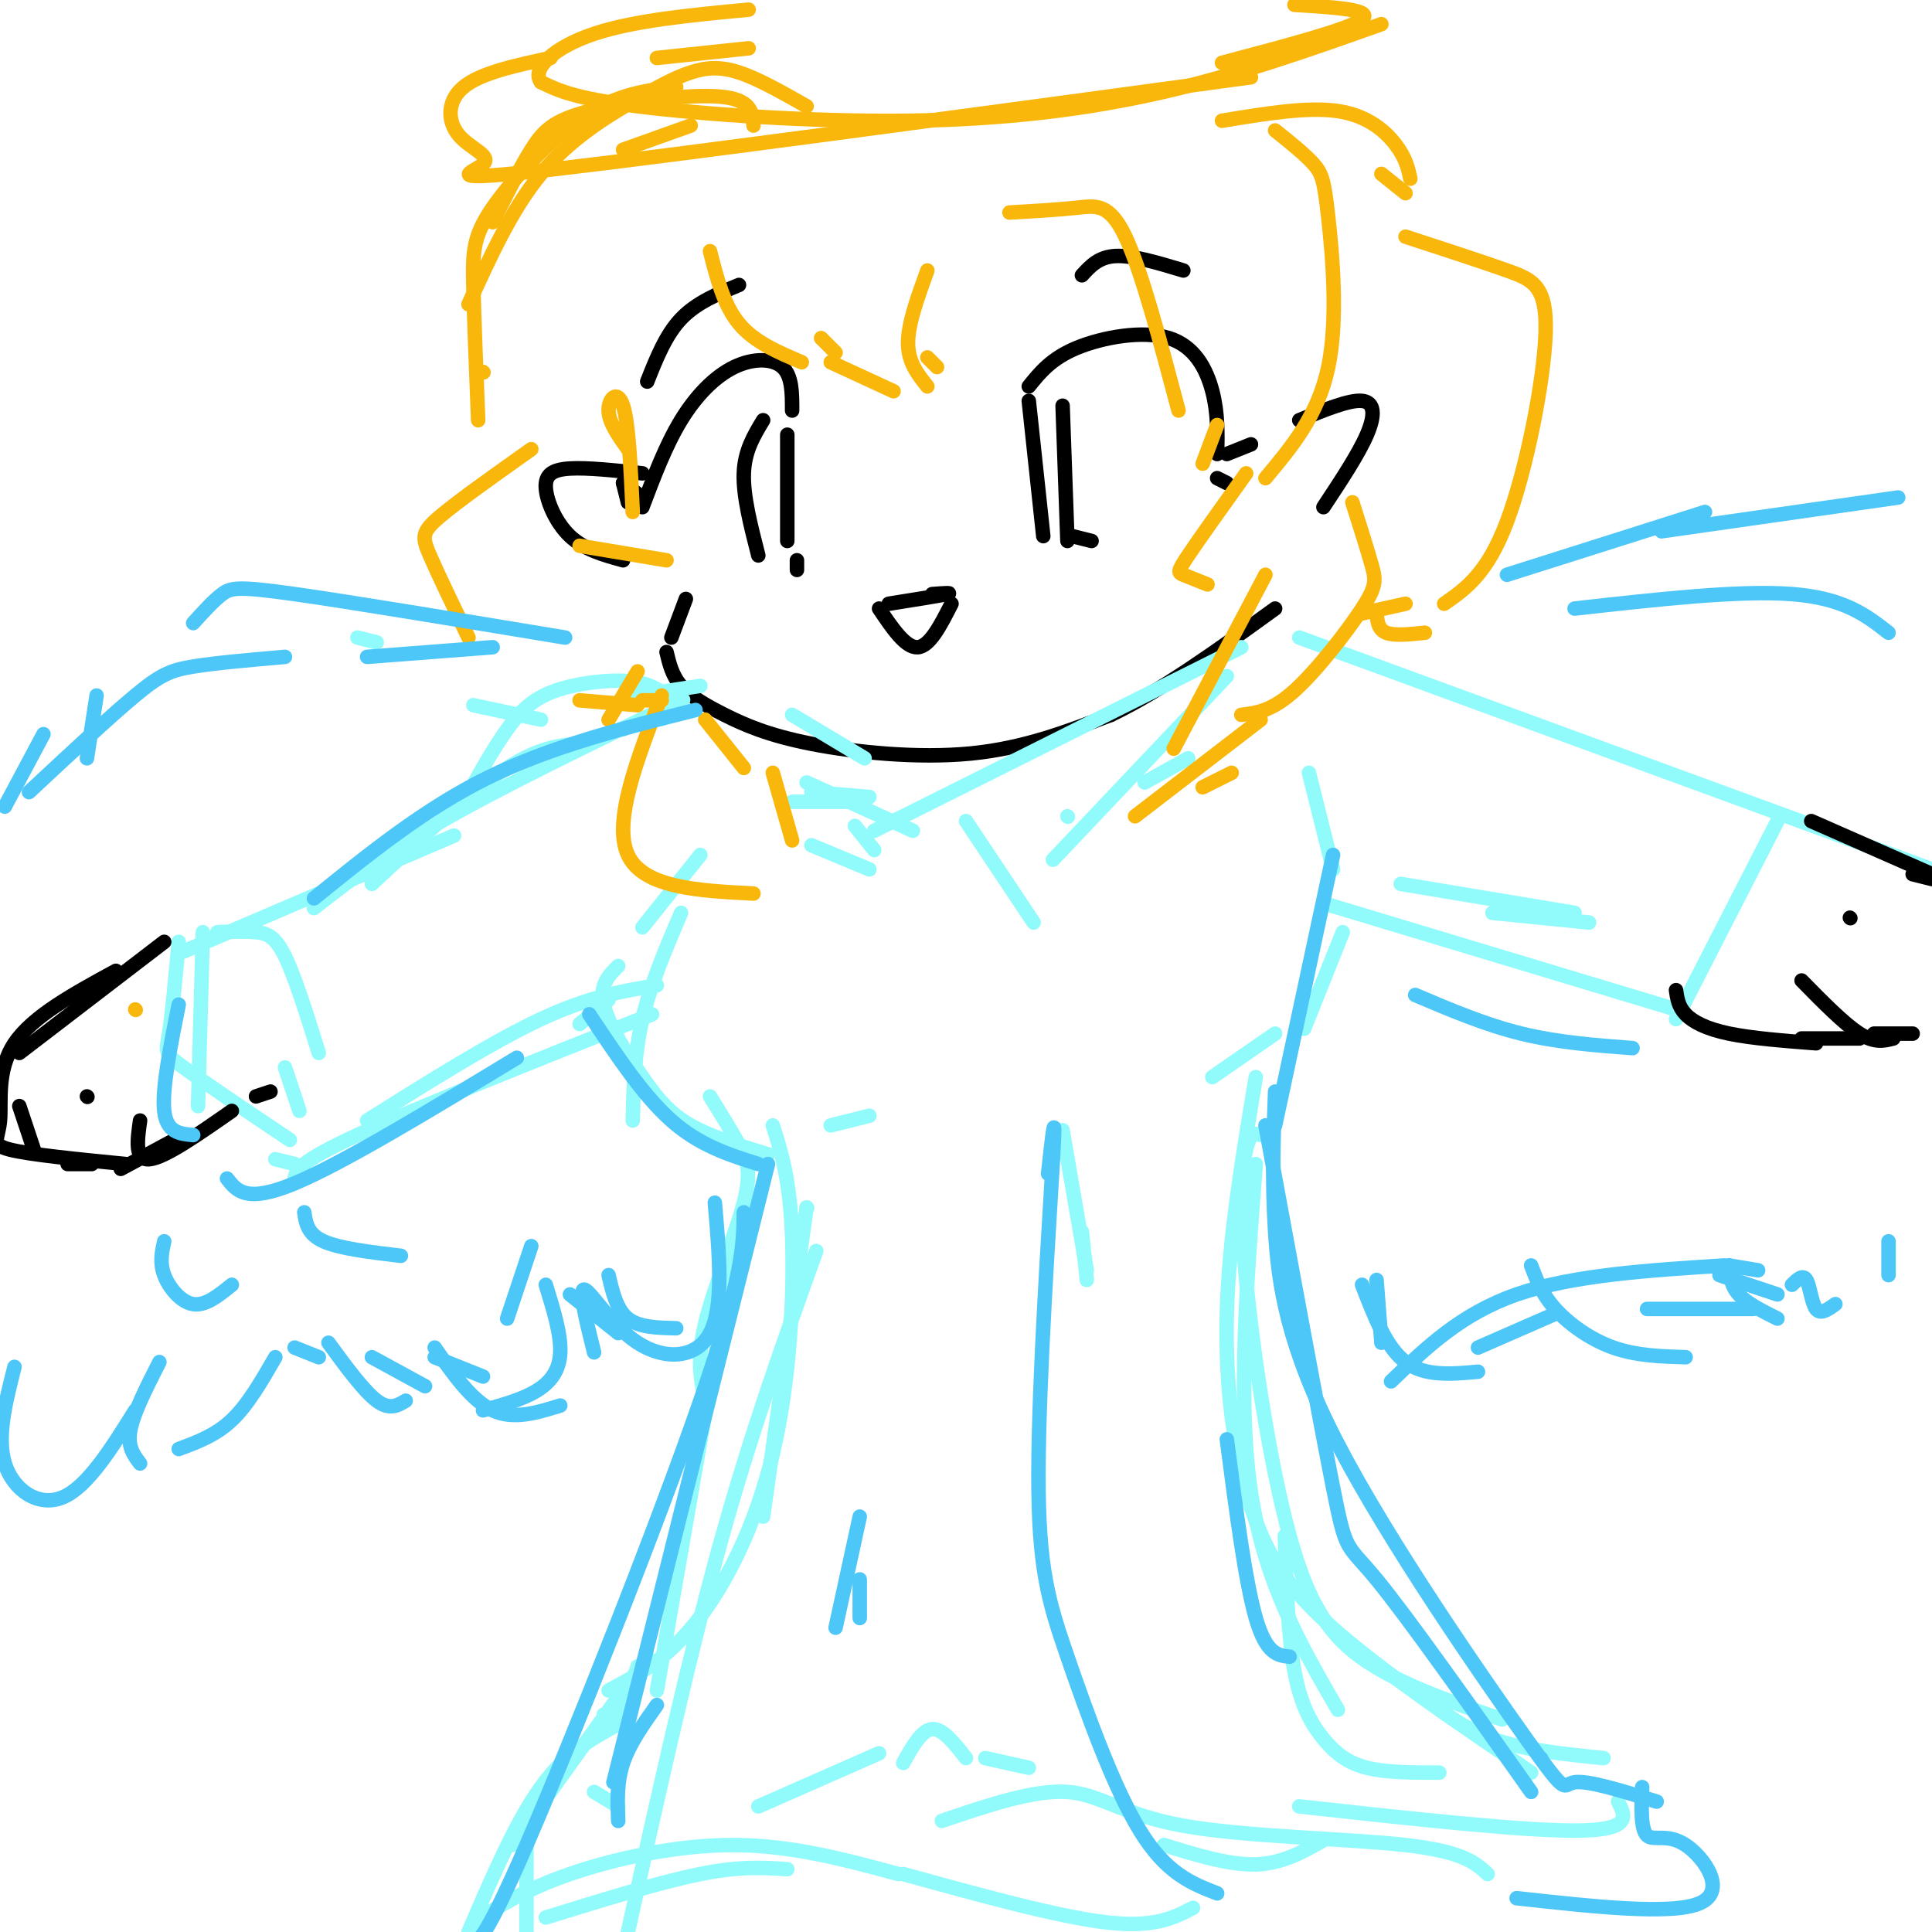 <svg viewBox='0 0 400 400' version='1.1' xmlns='http://www.w3.org/2000/svg' xmlns:xlink='http://www.w3.org/1999/xlink'><g fill='none' stroke='rgb(0,0,0)' stroke-width='3' stroke-linecap='round' stroke-linejoin='round'><path d='M134,79c1.917,-4.833 3.833,-9.667 7,-13c3.167,-3.333 7.583,-5.167 12,-7'/><path d='M133,105c2.423,-6.417 4.845,-12.833 8,-18c3.155,-5.167 7.042,-9.083 11,-11c3.958,-1.917 7.988,-1.833 10,0c2.012,1.833 2.006,5.417 2,9'/><path d='M158,87c-1.917,3.167 -3.833,6.333 -4,11c-0.167,4.667 1.417,10.833 3,17'/><path d='M163,90c0.000,0.000 0.000,22.000 0,22'/><path d='M129,100c0.000,0.000 1.000,4.000 1,4'/><path d='M129,100c0.000,0.000 4.000,3.000 4,3'/><path d='M224,57c1.750,-1.917 3.500,-3.833 7,-4c3.500,-0.167 8.750,1.417 14,3'/><path d='M213,80c2.339,-2.905 4.679,-5.810 10,-8c5.321,-2.190 13.625,-3.667 19,-2c5.375,1.667 7.821,6.476 9,11c1.179,4.524 1.089,8.762 1,13'/><path d='M213,83c0.000,0.000 3.000,28.000 3,28'/><path d='M220,84c0.000,0.000 1.000,28.000 1,28'/><path d='M222,111c0.000,0.000 4.000,1.000 4,1'/><path d='M254,94c0.000,0.000 5.000,-2.000 5,-2'/><path d='M252,99c0.000,0.000 2.000,1.000 2,1'/><path d='M165,116c0.000,0.000 0.000,2.000 0,2'/><path d='M142,124c0.000,0.000 -3.000,8.000 -3,8'/><path d='M138,135c0.577,2.432 1.155,4.864 3,7c1.845,2.136 4.959,3.974 9,6c4.041,2.026 9.011,4.238 18,6c8.989,1.762 21.997,3.075 33,2c11.003,-1.075 20.002,-4.537 29,-8'/><path d='M230,148c10.500,-5.000 22.250,-13.500 34,-22'/><path d='M269,87c5.178,-2.133 10.356,-4.267 13,-4c2.644,0.267 2.756,2.933 1,7c-1.756,4.067 -5.378,9.533 -9,15'/><path d='M133,98c-5.690,-0.607 -11.381,-1.214 -15,-1c-3.619,0.214 -5.167,1.250 -5,4c0.167,2.750 2.048,7.214 5,10c2.952,2.786 6.976,3.893 11,5'/><path d='M184,125c5.250,-0.833 10.500,-1.667 12,-2c1.500,-0.333 -0.750,-0.167 -3,0'/><path d='M182,126c2.750,4.083 5.500,8.167 8,8c2.500,-0.167 4.750,-4.583 7,-9'/></g>
<g fill='none' stroke='rgb(145,251,251)' stroke-width='3' stroke-linecap='round' stroke-linejoin='round'><path d='M145,142c0.000,0.000 -13.000,2.000 -13,2'/><path d='M112,149c0.000,0.000 -14.000,-3.000 -14,-3'/><path d='M78,133c0.000,0.000 -4.000,-1.000 -4,-1'/><path d='M138,144c-1.929,-1.345 -3.857,-2.690 -8,-3c-4.143,-0.310 -10.500,0.417 -15,2c-4.500,1.583 -7.143,4.024 -10,8c-2.857,3.976 -5.929,9.488 -9,15'/><path d='M94,173c0.000,0.000 -56.000,24.000 -56,24'/><path d='M42,193c0.000,0.000 -1.000,36.000 -1,36'/><path d='M77,183c10.250,-9.583 20.500,-19.167 28,-24c7.500,-4.833 12.250,-4.917 17,-5'/><path d='M129,151c8.444,-4.111 16.889,-8.222 10,-5c-6.889,3.222 -29.111,13.778 -44,22c-14.889,8.222 -22.444,14.111 -30,20'/><path d='M76,232c13.000,-8.167 26.000,-16.333 36,-21c10.000,-4.667 17.000,-5.833 24,-7'/><path d='M141,189c-3.167,7.417 -6.333,14.833 -8,22c-1.667,7.167 -1.833,14.083 -2,21'/><path d='M145,177c0.000,0.000 -12.000,15.000 -12,15'/><path d='M128,200c-1.970,1.946 -3.940,3.893 -3,8c0.940,4.107 4.792,10.375 8,15c3.208,4.625 5.774,7.607 10,10c4.226,2.393 10.113,4.196 16,6'/><path d='M172,233c0.000,0.000 8.000,-2.000 8,-2'/><path d='M271,160c0.000,0.000 5.000,20.000 5,20'/><path d='M278,193c0.000,0.000 -8.000,20.000 -8,20'/><path d='M251,223c0.000,0.000 13.000,-9.000 13,-9'/><path d='M254,140c0.000,0.000 -36.000,38.000 -36,38'/><path d='M167,162c0.000,0.000 22.000,10.000 22,10'/><path d='M177,171c0.000,0.000 4.000,5.000 4,5'/><path d='M168,175c0.000,0.000 12.000,5.000 12,5'/><path d='M246,157c0.000,0.000 -9.000,5.000 -9,5'/><path d='M221,169c0.000,0.000 0.100,0.100 0.1,0.1'/><path d='M200,170c0.000,0.000 14.000,21.000 14,21'/><path d='M167,250c0.000,0.000 0.100,0.100 0.1,0.1'/><path d='M167,250c0.000,0.000 -9.000,64.000 -9,64'/><path d='M260,241c-1.917,24.583 -3.833,49.167 -1,68c2.833,18.833 10.417,31.917 18,45'/><path d='M169,259c-6.750,18.750 -13.500,37.500 -20,61c-6.500,23.500 -12.750,51.750 -19,80'/><path d='M187,365c1.917,-3.417 3.833,-6.833 6,-7c2.167,-0.167 4.583,2.917 7,6'/><path d='M204,364c0.000,0.000 9.000,2.000 9,2'/><path d='M266,318c0.345,10.423 0.690,20.845 2,28c1.310,7.155 3.583,11.042 6,14c2.417,2.958 4.976,4.988 9,6c4.024,1.012 9.512,1.006 15,1'/><path d='M293,350c4.750,3.833 9.500,7.667 16,10c6.500,2.333 14.750,3.167 23,4'/><path d='M335,373c1.500,2.917 3.000,5.833 -8,6c-11.000,0.167 -34.500,-2.417 -58,-5'/><path d='M182,363c0.000,0.000 -25.000,11.000 -25,11'/><path d='M128,374c0.000,0.000 -5.000,-3.000 -5,-3'/><path d='M147,227c2.185,3.518 4.369,7.036 6,10c1.631,2.964 2.708,5.375 1,12c-1.708,6.625 -6.202,17.464 -8,25c-1.798,7.536 -0.899,11.768 0,16'/><path d='M152,258c0.000,0.000 -16.000,92.000 -16,92'/><path d='M128,357c-5.417,2.917 -10.833,5.833 -16,13c-5.167,7.167 -10.083,18.583 -15,30'/><path d='M98,398c5.422,-3.422 10.844,-6.844 20,-10c9.156,-3.156 22.044,-6.044 34,-6c11.956,0.044 22.978,3.022 34,6'/><path d='M195,377c9.542,-3.244 19.083,-6.488 26,-6c6.917,0.488 11.208,4.708 24,7c12.792,2.292 34.083,2.655 46,4c11.917,1.345 14.458,3.673 17,6'/><path d='M260,223c-2.804,16.786 -5.607,33.571 -6,49c-0.393,15.429 1.625,29.500 5,40c3.375,10.500 8.107,17.429 18,26c9.893,8.571 24.946,18.786 40,29'/><path d='M220,234c0.000,0.000 5.000,29.000 5,29'/><path d='M224,255c0.000,0.000 1.000,10.000 1,10'/><path d='M160,233c1.774,5.589 3.548,11.179 4,23c0.452,11.821 -0.417,29.875 -4,45c-3.583,15.125 -9.881,27.321 -16,35c-6.119,7.679 -12.060,10.839 -18,14'/><path d='M125,355c0.917,1.333 1.833,2.667 3,1c1.167,-1.667 2.583,-6.333 4,-11'/><path d='M134,343c0.000,0.000 -28.000,39.000 -28,39'/><path d='M109,380c0.000,0.000 0.000,20.000 0,20'/><path d='M113,397c11.833,-3.667 23.667,-7.333 32,-9c8.333,-1.667 13.167,-1.333 18,-1'/><path d='M187,388c16.000,4.417 32.000,8.833 42,10c10.000,1.167 14.000,-0.917 18,-3'/><path d='M241,382c6.750,2.083 13.500,4.167 19,4c5.500,-0.167 9.750,-2.583 14,-5'/><path d='M261,235c-1.078,-0.372 -2.156,-0.743 -3,3c-0.844,3.743 -1.453,11.601 0,27c1.453,15.399 4.968,38.338 9,53c4.032,14.662 8.581,21.046 16,26c7.419,4.954 17.710,8.477 28,12'/><path d='M269,132c0.000,0.000 131.000,48.000 131,48'/><path d='M274,187c0.000,0.000 73.000,22.000 73,22'/><path d='M368,170c0.000,0.000 -21.000,41.000 -21,41'/><path d='M290,183c0.000,0.000 36.000,6.000 36,6'/><path d='M309,189c0.000,0.000 20.000,2.000 20,2'/><path d='M37,195c-0.689,7.578 -1.378,15.156 -2,19c-0.622,3.844 -1.178,3.956 3,7c4.178,3.044 13.089,9.022 22,15'/><path d='M45,193c2.867,-0.111 5.733,-0.222 8,0c2.267,0.222 3.933,0.778 6,5c2.067,4.222 4.533,12.111 7,20'/><path d='M59,221c0.000,0.000 3.000,9.000 3,9'/><path d='M57,240c0.000,0.000 4.000,1.000 4,1'/><path d='M61,244c0.333,-1.667 0.667,-3.333 13,-9c12.333,-5.667 36.667,-15.333 61,-25'/><path d='M120,212c0.000,0.000 6.000,-5.000 6,-5'/><path d='M164,148c0.000,0.000 15.000,9.000 15,9'/><path d='M257,134c0.000,0.000 -76.000,38.000 -76,38'/><path d='M164,166c0.000,0.000 12.000,0.000 12,0'/><path d='M168,164c0.000,0.000 12.000,1.000 12,1'/></g>
<g fill='none' stroke='rgb(249,183,11)' stroke-width='3' stroke-linecap='round' stroke-linejoin='round'><path d='M140,18c-6.006,0.696 -12.012,1.393 -19,6c-6.988,4.607 -14.958,13.125 -19,19c-4.042,5.875 -4.155,9.107 -4,16c0.155,6.893 0.577,17.446 1,28'/><path d='M120,113c0.000,0.000 18.000,3.000 18,3'/><path d='M131,106c-0.422,-9.222 -0.844,-18.444 -2,-22c-1.156,-3.556 -3.044,-1.444 -3,1c0.044,2.444 2.022,5.222 4,8'/><path d='M147,52c1.417,5.583 2.833,11.167 6,15c3.167,3.833 8.083,5.917 13,8'/><path d='M170,70c0.000,0.000 3.000,3.000 3,3'/><path d='M172,75c0.000,0.000 13.000,6.000 13,6'/><path d='M192,56c-2.000,5.500 -4.000,11.000 -4,15c0.000,4.000 2.000,6.500 4,9'/><path d='M192,74c0.000,0.000 2.000,2.000 2,2'/><path d='M209,44c5.044,-0.289 10.089,-0.578 14,-1c3.911,-0.422 6.689,-0.978 10,6c3.311,6.978 7.156,21.489 11,36'/><path d='M264,27c3.119,2.500 6.238,5.000 8,7c1.762,2.000 2.167,3.500 3,11c0.833,7.500 2.095,21.000 0,31c-2.095,10.000 -7.548,16.500 -13,23'/><path d='M252,88c0.000,0.000 -3.000,8.000 -3,8'/><path d='M100,77c0.000,0.000 0.100,0.100 0.1,0.1'/><path d='M110,93c-7.622,5.400 -15.244,10.800 -19,14c-3.756,3.200 -3.644,4.200 -2,8c1.644,3.800 4.822,10.400 8,17'/><path d='M120,145c0.000,0.000 12.000,1.000 12,1'/><path d='M133,145c0.000,0.000 4.000,0.000 4,0'/><path d='M132,139c0.000,0.000 -6.000,10.000 -6,10'/><path d='M137,144c-5.083,13.083 -10.167,26.167 -7,33c3.167,6.833 14.583,7.417 26,8'/><path d='M146,149c0.000,0.000 8.000,10.000 8,10'/><path d='M160,160c0.000,0.000 4.000,14.000 4,14'/><path d='M280,104c1.565,4.952 3.131,9.905 4,13c0.869,3.095 1.042,4.333 -2,9c-3.042,4.667 -9.298,12.762 -14,17c-4.702,4.238 -7.851,4.619 -11,5'/><path d='M258,98c-4.844,6.778 -9.689,13.556 -12,17c-2.311,3.444 -2.089,3.556 -1,4c1.089,0.444 3.044,1.222 5,2'/><path d='M262,119c0.000,0.000 -19.000,36.000 -19,36'/><path d='M261,149c0.000,0.000 -26.000,20.000 -26,20'/><path d='M255,160c0.000,0.000 -6.000,3.000 -6,3'/><path d='M291,49c7.810,2.548 15.619,5.095 21,7c5.381,1.905 8.333,3.167 8,13c-0.333,9.833 -3.952,28.238 -8,39c-4.048,10.762 -8.524,13.881 -13,17'/><path d='M285,127c0.167,1.667 0.333,3.333 2,4c1.667,0.667 4.833,0.333 8,0'/><path d='M282,127c0.000,0.000 9.000,-2.000 9,-2'/><path d='M253,25c8.867,-1.467 17.733,-2.933 24,-2c6.267,0.933 9.933,4.267 12,7c2.067,2.733 2.533,4.867 3,7'/><path d='M291,40c0.000,0.000 -5.000,-4.000 -5,-4'/><path d='M156,26c-0.214,-2.726 -0.429,-5.452 -7,-6c-6.571,-0.548 -19.500,1.083 -27,3c-7.500,1.917 -9.571,4.119 -12,8c-2.429,3.881 -5.214,9.440 -8,15'/><path d='M97,63c4.494,-9.884 8.989,-19.767 15,-27c6.011,-7.233 13.539,-11.815 19,-15c5.461,-3.185 8.855,-4.973 12,-6c3.145,-1.027 6.041,-1.293 10,0c3.959,1.293 8.979,4.147 14,7'/><path d='M143,26c0.000,0.000 -14.000,5.000 -14,5'/><path d='M155,10c0.000,0.000 -19.000,2.000 -19,2'/><path d='M114,12c-7.233,1.547 -14.466,3.094 -18,6c-3.534,2.906 -3.370,7.171 -1,10c2.370,2.829 6.946,4.223 5,6c-1.946,1.777 -10.413,3.936 15,1c25.413,-2.936 84.707,-10.968 144,-19'/><path d='M286,5c-14.571,5.179 -29.143,10.357 -45,14c-15.857,3.643 -33.000,5.750 -53,6c-20.000,0.250 -42.857,-1.357 -56,-3c-13.143,-1.643 -16.571,-3.321 -20,-5'/><path d='M112,17c-2.089,-2.778 2.689,-7.222 11,-10c8.311,-2.778 20.156,-3.889 32,-5'/><path d='M268,1c8.250,0.500 16.500,1.000 14,3c-2.500,2.000 -15.750,5.500 -29,9'/><path d='M28,209c0.000,0.000 0.100,0.100 0.1,0.1'/></g>
<g fill='none' stroke='rgb(0,0,0)' stroke-width='3' stroke-linecap='round' stroke-linejoin='round'><path d='M375,170c0.000,0.000 25.000,11.000 25,11'/><path d='M383,190c0.000,0.000 0.100,0.100 0.1,0.1'/><path d='M347,205c0.244,1.711 0.489,3.422 2,5c1.511,1.578 4.289,3.022 9,4c4.711,0.978 11.356,1.489 18,2'/><path d='M373,215c0.000,0.000 12.000,0.000 12,0'/><path d='M373,203c4.417,4.500 8.833,9.000 12,11c3.167,2.000 5.083,1.500 7,1'/><path d='M388,214c0.000,0.000 8.000,0.000 8,0'/><path d='M396,181c0.000,0.000 4.000,1.000 4,1'/><path d='M34,195c0.000,0.000 -30.000,23.000 -30,23'/><path d='M4,229c0.000,0.000 3.000,9.000 3,9'/><path d='M14,241c0.000,0.000 5.000,0.000 5,0'/><path d='M29,232c-0.583,4.167 -1.167,8.333 2,8c3.167,-0.333 10.083,-5.167 17,-10'/><path d='M53,227c0.000,0.000 3.000,-1.000 3,-1'/><path d='M38,235c0.000,0.000 -13.000,7.000 -13,7'/><path d='M18,227c0.000,0.000 0.100,0.100 0.1,0.1'/><path d='M24,201c-8.619,4.690 -17.238,9.381 -21,15c-3.762,5.619 -2.667,12.167 -3,16c-0.333,3.833 -2.095,4.952 2,6c4.095,1.048 14.048,2.024 24,3'/></g>
<g fill='none' stroke='rgb(77,198,248)' stroke-width='3' stroke-linecap='round' stroke-linejoin='round'><path d='M144,147c-14.917,3.750 -29.833,7.500 -43,14c-13.167,6.500 -24.583,15.750 -36,25'/><path d='M37,208c-1.750,8.750 -3.500,17.500 -3,22c0.500,4.500 3.250,4.750 6,5'/><path d='M47,244c2.000,2.583 4.000,5.167 14,1c10.000,-4.167 28.000,-15.083 46,-26'/><path d='M122,210c5.583,8.417 11.167,16.833 17,22c5.833,5.167 11.917,7.083 18,9'/><path d='M159,241c0.000,0.000 -32.000,128.000 -32,128'/><path d='M136,353c-2.833,4.000 -5.667,8.000 -7,12c-1.333,4.000 -1.167,8.000 -1,12'/><path d='M262,233c5.622,30.533 11.244,61.067 14,75c2.756,13.933 2.644,11.267 9,19c6.356,7.733 19.178,25.867 32,44'/><path d='M319,364c0.000,0.000 0.100,0.100 0.1,0.1'/><path d='M276,177c0.000,0.000 -12.000,56.000 -12,56'/><path d='M293,206c7.250,3.083 14.500,6.167 22,8c7.500,1.833 15.250,2.417 23,3'/><path d='M312,119c0.000,0.000 41.000,-13.000 41,-13'/><path d='M344,110c0.000,0.000 49.000,-7.000 49,-7'/><path d='M326,126c17.083,-1.917 34.167,-3.833 45,-3c10.833,0.833 15.417,4.417 20,8'/><path d='M285,265c0.000,0.000 1.000,13.000 1,13'/><path d='M288,286c7.250,-7.000 14.500,-14.000 26,-18c11.500,-4.000 27.250,-5.000 43,-6'/><path d='M356,264c0.000,0.000 12.000,4.000 12,4'/><path d='M364,263c0.000,0.000 -6.000,-1.000 -6,-1'/><path d='M282,266c2.500,6.500 5.000,13.000 9,16c4.000,3.000 9.500,2.500 15,2'/><path d='M306,279c0.000,0.000 16.000,-7.000 16,-7'/><path d='M317,262c1.111,2.956 2.222,5.911 5,9c2.778,3.089 7.222,6.311 12,8c4.778,1.689 9.889,1.844 15,2'/><path d='M341,271c0.000,0.000 22.000,0.000 22,0'/><path d='M358,262c0.167,2.083 0.333,4.167 2,6c1.667,1.833 4.833,3.417 8,5'/><path d='M371,266c1.133,-1.111 2.267,-2.222 3,-1c0.733,1.222 1.067,4.778 2,6c0.933,1.222 2.467,0.111 4,-1'/><path d='M391,257c0.000,0.000 0.000,7.000 0,7'/><path d='M117,132c-22.111,-3.667 -44.222,-7.333 -56,-9c-11.778,-1.667 -13.222,-1.333 -15,0c-1.778,1.333 -3.889,3.667 -6,6'/><path d='M20,144c0.000,0.000 -2.000,13.000 -2,13'/><path d='M9,152c0.000,0.000 -8.000,15.000 -8,15'/><path d='M6,164c8.378,-7.822 16.756,-15.644 22,-20c5.244,-4.356 7.356,-5.244 12,-6c4.644,-0.756 11.822,-1.378 19,-2'/><path d='M76,136c0.000,0.000 26.000,-2.000 26,-2'/><path d='M3,283c-1.844,7.267 -3.689,14.533 -2,20c1.689,5.467 6.911,9.133 12,7c5.089,-2.133 10.044,-10.067 15,-18'/><path d='M33,282c-2.667,5.250 -5.333,10.500 -6,14c-0.667,3.500 0.667,5.250 2,7'/><path d='M37,300c3.833,-1.417 7.667,-2.833 11,-6c3.333,-3.167 6.167,-8.083 9,-13'/><path d='M61,279c0.000,0.000 5.000,2.000 5,2'/><path d='M77,281c0.000,0.000 11.000,6.000 11,6'/><path d='M90,281c0.000,0.000 10.000,4.000 10,4'/><path d='M105,273c0.000,0.000 5.000,-15.000 5,-15'/><path d='M118,268c0.000,0.000 10.000,8.000 10,8'/><path d='M126,264c0.833,3.583 1.667,7.167 4,9c2.333,1.833 6.167,1.917 10,2'/><path d='M148,249c0.935,10.780 1.869,21.560 -1,27c-2.869,5.440 -9.542,5.542 -15,2c-5.458,-3.542 -9.702,-10.726 -11,-11c-1.298,-0.274 0.351,6.363 2,13'/><path d='M90,279c3.833,5.500 7.667,11.000 12,13c4.333,2.000 9.167,0.500 14,-1'/><path d='M113,266c1.578,5.111 3.156,10.222 3,14c-0.156,3.778 -2.044,6.222 -5,8c-2.956,1.778 -6.978,2.889 -11,4'/><path d='M68,278c3.667,5.000 7.333,10.000 10,12c2.667,2.000 4.333,1.000 6,0'/><path d='M34,257c-0.489,2.200 -0.978,4.400 0,7c0.978,2.600 3.422,5.600 6,6c2.578,0.400 5.289,-1.800 8,-4'/><path d='M63,251c0.333,2.250 0.667,4.500 4,6c3.333,1.500 9.667,2.250 16,3'/><path d='M154,251c-0.067,6.689 -0.133,13.378 -9,39c-8.867,25.622 -26.533,70.178 -36,92c-9.467,21.822 -10.733,20.911 -12,20'/><path d='M178,314c0.000,0.000 -5.000,23.000 -5,23'/><path d='M178,327c0.000,0.000 0.000,8.000 0,8'/><path d='M217,243c0.850,-7.743 1.700,-15.486 1,-3c-0.700,12.486 -2.951,45.203 -3,65c-0.049,19.797 2.102,26.676 6,38c3.898,11.324 9.542,27.093 15,36c5.458,8.907 10.729,10.954 16,13'/><path d='M254,298c1.917,14.750 3.833,29.500 6,37c2.167,7.500 4.583,7.750 7,8'/><path d='M264,226c-0.343,9.057 -0.686,18.115 0,29c0.686,10.885 2.400,23.598 13,44c10.600,20.402 30.085,48.493 39,61c8.915,12.507 7.262,9.431 10,9c2.738,-0.431 9.869,1.785 17,4'/><path d='M340,370c-0.167,4.363 -0.333,8.726 1,10c1.333,1.274 4.167,-0.542 8,2c3.833,2.542 8.667,9.440 3,12c-5.667,2.560 -21.833,0.780 -38,-1'/></g>
</svg>